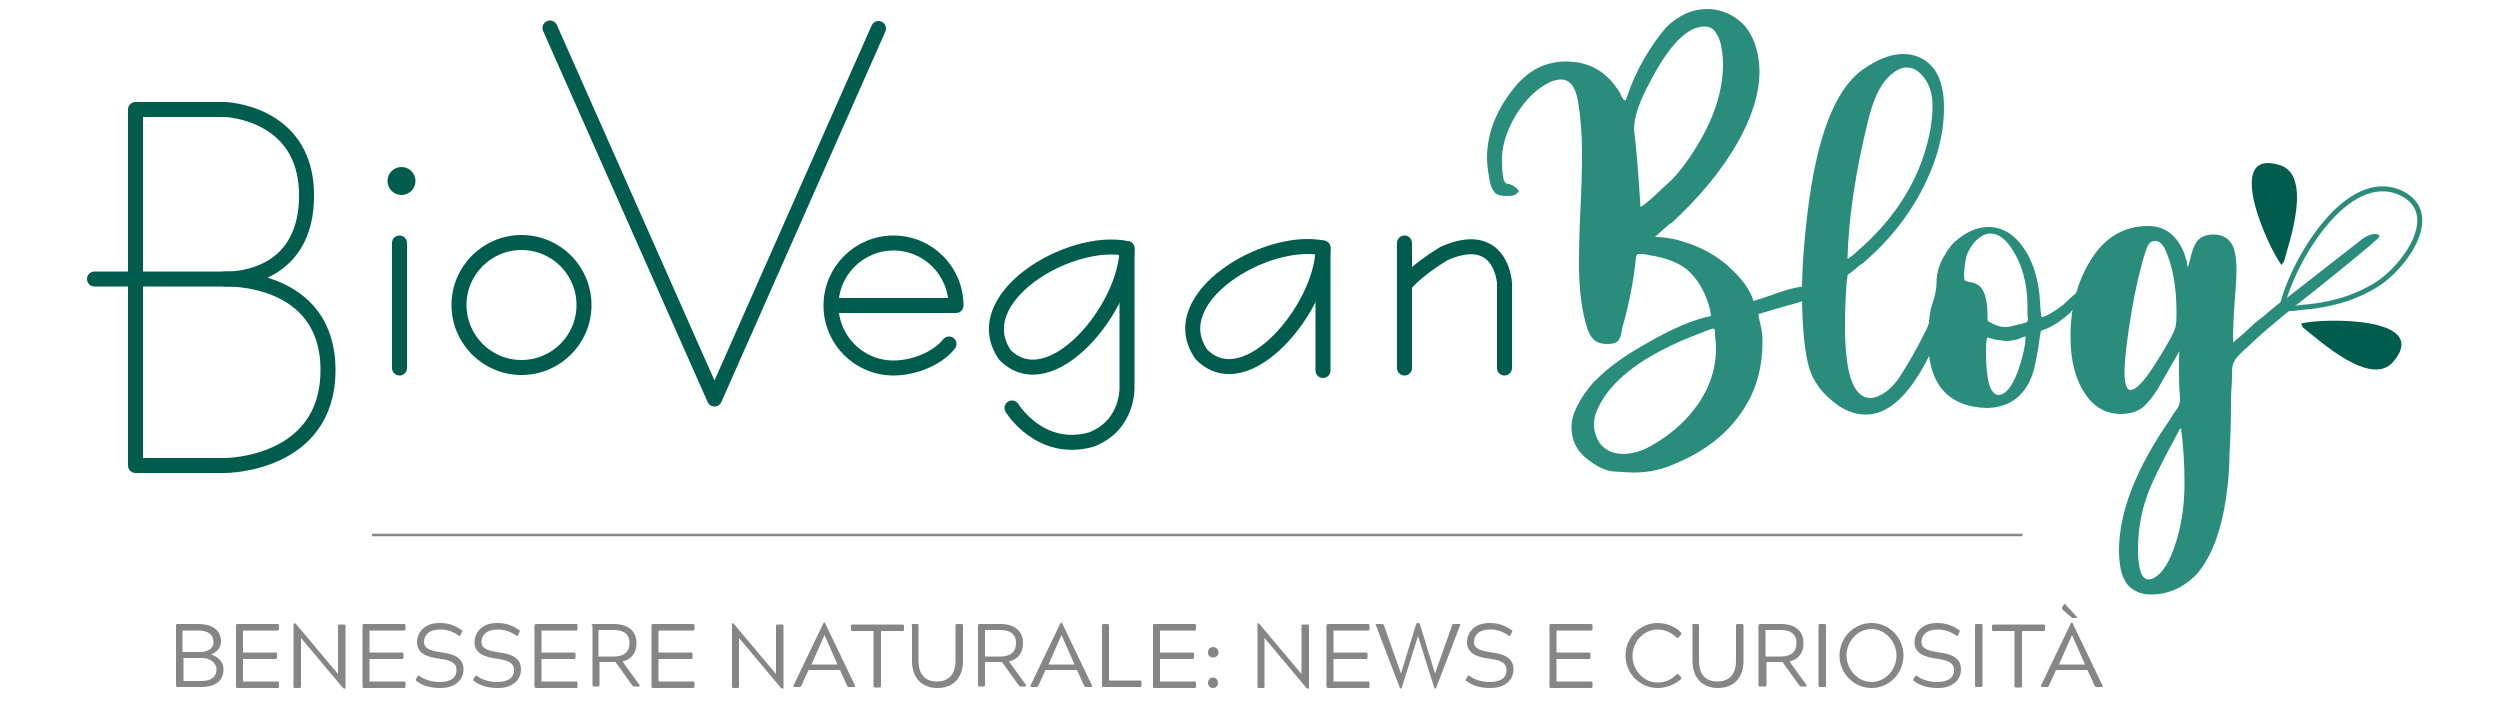 <?xml version="1.0" encoding="utf-8"?>
<!-- Generator: Adobe Illustrator 25.2.0, SVG Export Plug-In . SVG Version: 6.00 Build 0)  -->
<svg version="1.1" id="Livello_1" xmlns="http://www.w3.org/2000/svg" xmlns:xlink="http://www.w3.org/1999/xlink" x="0px" y="0px"
	 viewBox="0 0 500 145.2" style="enable-background:new 0 0 500 145.2;" xml:space="preserve">
<style type="text/css">
	.st0{fill:none;stroke:#005C4C;stroke-width:3;stroke-linecap:round;stroke-linejoin:round;stroke-miterlimit:10;}
	.st1{fill:#005C4C;}
	.st2{fill:#2A8D7B;}
	.st3{fill:none;stroke:#2A8D7B;stroke-miterlimit:10;}
	.st4{fill:none;stroke:#868686;stroke-width:0.5;stroke-miterlimit:10;}
	.st5{enable-background:new    ;}
	.st6{fill:#868686;}
</style>
<g>
	<path class="st0" d="M189.8,68.8c-2.3,2.9-7,4.8-11.1,4.8c-6.9,0-12.5-5.6-12.5-12.5s5.6-12.5,12.5-12.5s12.5,5.6,12.5,12.5h-25"/>
	<line class="st0" x1="280.9" y1="48.6" x2="280.9" y2="73.6"/>
	<path class="st0" d="M300.9,73.6v-17c0,0-0.6-11-12.1-5.9c-5.9,3.6-7.8,6.2-7.8,6.2"/>
	<path class="st0" d="M225.4,49.7c-11.6-2.4-32.2,10-24.4,21.3C210.1,80.1,225.4,61.5,225.4,49.7z"/>
	<path class="st0" d="M225.4,49.7v27.5c0,0,0.5,7.7-7.1,10.7c-10.3,2.9-15.9-6.3-15.9-6.3"/>
	<path class="st0" d="M264.6,49.6c-11.5-2.4-32.2,10.1-24.3,21.3C249.3,80,264.6,61.3,264.6,49.6z"/>
	<line class="st0" x1="264.6" y1="49.6" x2="264.6" y2="74.1"/>
	<polyline class="st0" points="110,5.6 142.9,79.8 175.7,5.7 	"/>
	<g>
		<path class="st0" d="M27.1,21.9v71.2H45c0,0,20.6,0,20.6-19.1C65.6,55,45,55.8,45,55.8s16.8,0.9,16.3-17.5
			C60.8,22.4,45,21.9,45,21.9H27.1z"/>
		<line class="st0" x1="18.9" y1="55.8" x2="46.4" y2="55.8"/>
	</g>
	<g>
		<circle class="st0" cx="104.3" cy="61" r="12.5"/>
		<g>
			<line class="st0" x1="79.9" y1="73.6" x2="79.9" y2="48.6"/>
			<circle class="st1" cx="80.3" cy="36.2" r="2.8"/>
		</g>
	</g>
	<g>
		<g>
			<path class="st2" d="M327,94.5h-0.6c-0.7,0-1.9-0.1-3.6-0.2s-3.5-1-5.5-2.6s-3-3.7-3-6.3c0-2.6,1.5-5.6,4.6-9.2l0.2-0.1
				c2.5-2.6,5.9-5,10-7.3c5.3-3.1,9.6-4.9,13.1-5.6c-0.1-0.9-0.3-1.8-0.6-2.7c-0.9-2.7-2.3-4.9-4-6.4s-4.4-2.6-8-3.1
				c-0.5-0.2-1.1-0.2-1.8-0.2c-0.3,0-0.5,0.2-0.6,0.6c-0.4,4.3-1.3,9.1-2.8,14.4c-0.1,0.8-0.2,1.5-0.6,2.1c-0.3,0.6-1.1,0.9-2.4,0.9
				c-0.9,0-1.7-0.2-2.3-0.6c-0.6-0.4-1.2-1.2-1.6-2.4c-1.1-3.3-1.7-7.6-1.7-13c0-3.6,0.1-7.3,0.3-11.2c0.2-3.9,0.3-7.7,0.3-11.3
				s-0.3-7-0.8-10.1c-0.5-2.8-1.6-4.3-3.4-4.3c-0.5,0-1,0.1-1.7,0.3c-1.9,0.8-3.6,2.1-5.1,3.8c-1.5,1.7-2.7,3.6-3.6,5.7
				s-1.4,4.1-1.4,6.1c0,2.1,0.1,3.5,0.4,4.3c0.2,0.5,0.5,0.7,1,0.7c0.7,0.2,1.4,0.6,2,1.4c-0.2,0.3-0.4,0.5-0.7,0.7
				c-0.2,0.2-0.8,0.3-1.8,0.3c-0.8,0-1.5-0.1-2-0.4c-0.5-0.3-1-1.1-1.3-2.3c-0.4-2.1-0.6-3.7-0.6-4.9c0-5.1,2-10,5.9-14.6
				c2.8-3.2,6.1-4.7,9.9-4.7c4.7,0,8.3,2.1,10.8,6.3c0.4,1,0.8,1.5,1,1.5c0.1,0,0.2-0.2,0.4-0.7c0.8-2.5,1.9-5,3.4-7.6
				s3-4.7,4.5-6.4c2.5-2.4,5.2-3.6,8.1-3.6c2.1,0,4,0.6,5.9,1.9s3.2,3.3,4,6.1c0.4,1.5,0.6,3.1,0.6,4.6c0,3.6-1.1,7.6-3.2,11.9
				c-2.8,5.6-7.1,11.3-12.8,16.8c-1.1,1.1-1.7,1.6-1.8,1.6c-0.1,0-0.2,0.1-0.3,0.2c-0.1,0.1-1.1,0.9-2.8,2.5c2.3,0,4.8,0.5,7.6,1.6
				c2.8,1.1,5.1,2.5,7,4.2c2.7,2.4,4.4,4.7,5.1,7l3.4-1.1c3.4-1.3,6-1.9,8-1.9c0.7,0,1.1,0.2,1.1,0.5l-0.1,0.9
				c-0.2,0.8-2,1.6-5.6,2.5l-5.8,1.7c0,0.3,0.1,1,0.4,2.2c0.3,1.1,0.4,2.2,0.4,3.2c0,4.2-0.8,8-2.4,11.2c-3,6-8,10.4-15,13.3
				C332.5,93.9,329.7,94.5,327,94.5z M324.9,90.8c1.4-0.1,2.9-0.4,4.5-1.2c2.7-1.4,5.2-3.2,7.4-5.4c4.3-4.4,6.4-9.3,6.4-14.6
				c0-0.6,0-1.1-0.1-1.6s-0.1-0.9-0.1-1.3s0-0.6-0.1-0.8c-0.1-0.1-0.2-0.2-0.3-0.2c-0.3,0.1-1,0.3-2.2,0.8
				c-11.8,4.4-18.9,9.8-21.3,16.3c-0.2,0.7-0.3,1.4-0.3,2.2c0,1.2,0.4,2.5,1.2,3.7C321.1,90.1,322.7,90.8,324.9,90.8z M328.1,41.4
				c1.2-0.7,2.8-2.2,5.1-4.4c1.7-1.4,3.6-3.7,5.7-7c3.8-6,5.7-11.7,5.7-17.2c0-1-0.1-2.1-0.3-3.2c-0.2-1.2-0.5-2.2-1.1-3
				c-0.5-0.9-1.3-1.3-2.3-1.3c-3.4,0-7,3.6-10.8,10.9c-2.2,4-3.3,7.2-3.3,9.7C327.3,29.8,327.7,35,328.1,41.4z"/>
			<path class="st2" d="M373.8,82.9H373c-2.9,0-5.8-1.6-8.6-4.7c-1.2-1.4-2-2.9-2.5-4.4c-1-3.3-1.5-8.5-1.5-15.5
				c0-4.7,0.4-9.9,1.1-15.7c1.8-15,5.4-24.5,10.8-28.5c3-2.2,5.8-3.3,8.3-3.3c2.3,0,4.2,0.8,5.7,2.4c1.7,1.8,2.5,4.6,2.5,8.4
				c0,3.6-0.7,7.4-2.1,11.2c-2.8,7.5-7.5,14.2-14.2,19.9c-0.3,0.1-0.9,0.6-1.8,1.4l-1.2,0.9v0.3c-0.1,0.6-0.2,1.1-0.2,1.5
				c-0.2,2.7-0.3,5.6-0.3,8.7c0,3.1,0.2,5.9,0.7,8.5c0.8,3.7,2.3,5.6,4.4,5.6c0.8,0,1.9-0.4,3-1.2c1.2-0.8,2.3-2.1,3.4-3.9
				c2.7-4.3,5.3-9.3,7.6-14.9c0.7-1.5,1.4-2.3,2.1-2.3c0.6,0,0.9,0.4,0.9,1.2c0,0.5-0.2,1.1-0.5,1.7l-4.5,10.4
				C382.4,78.3,378.3,82.5,373.8,82.9z M369.5,51.8c0.6-0.4,1.2-0.8,1.8-1.4l2.3-2.1c5.3-5.1,9.1-10.9,11.2-17.4
				c1.1-3.4,1.7-6.6,1.7-9.7c0-2-0.4-3.7-1.3-5.1c-1.1-1.7-2.3-2.6-3.9-2.6c-1.2,0-2.4,0.7-3.7,2c-1.7,1.7-3,4.6-4,8.7
				C371.1,34.4,369.7,43.6,369.5,51.8z"/>
			<path class="st2" d="M397.5,81.6c-8-0.2-11.9-4.8-11.9-13.8c0-2.1,0.2-4.2,0.6-6.2c0.7-2,1.1-3.6,1.1-5c0-1.9,0.5-3.7,1.6-5.5
				c0.7-1.2,1.3-2,1.9-2.6c2.3-2.1,4.6-3.1,6.9-3.1c3.2,0,5.9,1.9,8,5.8c1.3,2.5,2.1,5.5,2.3,9.1c0,0.8,0.1,1.7,0.2,2.5
				c0,0.4,0.1,0.6,0.2,0.6c0.8-0.1,2.2-0.9,4.2-2.4c2.6-2.5,4.1-3.7,4.4-3.7c0.4,0,0.6,0.2,0.6,0.6c0,0.8-0.8,2.1-2.5,3.6
				c-0.4,0.4-0.7,0.7-0.8,0.7c-0.1,0.1-0.1,0.1-0.1,0.2c-2,1.8-3.9,3.1-5.9,3.7c-0.1,0-0.2,0.3-0.3,1c-0.3,2.4-0.7,4.6-1.2,6.8
				C405.4,78.8,402.4,81.4,397.5,81.6z M401,65.4c0.6,0,1.1-0.1,1.5-0.2s0.6-0.2,0.8-0.2c0.7-0.2,1.3-0.3,1.7-0.4
				c0.4-0.1,0.6-0.4,0.6-0.9l-0.1-0.6v-1.7c0-4.7-1.1-8.7-3.3-11.9c-1.3-1.9-2.7-2.8-4.2-2.8c-1,0-2,0.6-3.1,1.7
				c-0.9,1.2-1.5,2.2-1.7,3.2c-0.2,0.9-0.3,2.1-0.4,3.3c0,0.7,0.1,1.1,0.2,1.2c0.1,0.1,0.6,0.3,1.5,0.4c1,0.3,1.7,0.8,2.1,1.6
				c0.6,1.1,0.9,2.8,0.9,5.2c0,0.4,0,0.7,0.1,0.9C399,65.1,400.1,65.4,401,65.4z M399.6,79c1.5,0,2.8-1.6,4-4.8
				c1-2.9,1.5-5.2,1.5-6.8c0-0.1-0.1-0.1-0.2-0.1c-0.2,0.1-0.4,0.1-0.7,0.3c-0.3,0.1-0.7,0.3-1.3,0.4c-0.5,0.1-1.1,0.2-1.7,0.2
				c-0.9-0.1-1.7-0.2-2.3-0.3c-0.6-0.2-1-0.3-1.1-0.3c-0.1-0.1-0.2-0.1-0.3-0.1c-0.2,0-0.3,1-0.3,3C397.2,75.9,398,78.8,399.6,79z"
				/>
			<path class="st2" d="M430.1,118.9c-1.6,0-2.9-0.5-4-1.4c-1.5-1.2-2.3-3.7-2.3-7.4c0-7.8,3.5-16.6,10.4-26.5l0.6-1
				c0.8-0.9,1.2-1.8,1.2-2.7v-0.2c-0.2-2.2-0.2-4.4-0.2-6.5c0-1.4,0-2.4,0.1-3l-4.3,7.5c-1.1,1.8-2.2,3.1-3.2,3.9
				c-1.1,0.8-2.6,1.2-4.5,1.2c-2.5-0.1-4.5-1.1-6.1-3c-2.5-3-3.7-7.2-3.7-12.5c0-6.4,1.6-11.8,4.7-16.3c2.7-3.8,6.3-5.8,10.8-5.8
				c3.3,0,5.6,1.7,7.1,5.1c0.5,1.3,0.8,2.3,0.8,3.2c0.2-0.3,0.3-0.8,0.5-1.5c0.5-2.4,1.2-3.8,2.1-4.4c0.7-0.5,1.6-0.7,2.6-0.7
				c2,0,3.3,0.9,4,2.6c0.4,1.2,0.6,2.6,0.6,4.4c0,1.3-0.1,3.1-0.3,5.5c-0.3,3.8-0.4,6.8-0.4,9.1c1.6-1.3,2.6-2.2,3.2-2.8
				c0.8-0.8,1.5-1.4,2.2-1.9s1.3-1,1.8-1.5c1.2-1,2.4-2,3.8-2.9l15-11.7c0.9-0.6,1.7-0.9,2.4-0.9c0.6,0,0.9,0.2,0.9,0.5
				c0,0.5-14.5,12.1-17.5,14.4c-3.8,3.1-6.9,5.7-9.2,8h-0.1c-0.2,0.3-0.4,0.5-0.6,0.6c-0.6,0.6-1.1,1.1-1.5,1.7s-0.6,1.3-0.6,2.4
				c0,1,0,2.1-0.1,3.1c-0.1,1.1-0.1,2.1-0.1,3.2c0,3.4-0.1,6.7-0.3,10c0,2.5-0.2,5.5-0.7,9c-1,6.6-2.9,11.7-5.9,15.2
				C436.6,117.6,433.6,118.9,430.1,118.9z M426.1,78c1.1,0,2.8-1.8,5-5.3s3.6-5.9,4-7.3c0.2-0.9,0.2-1.9,0.2-3
				c0-5.1-0.8-9.3-2.3-12.6c-0.6-1.1-1.2-1.6-1.9-1.6c-0.1,0-0.3,0-0.7,0.1c-0.4,0.1-0.8,0.6-1.2,1.7c-1.1,3.4-2,7.3-2.8,11.8
				c-1,5.8-1.5,10.2-1.5,13.1C425,77,425.4,78,426.1,78z M429.8,115.9l0.5-0.1c1.7-0.6,3.2-2.6,4.4-5.9c1.5-4.1,2.2-8.5,2.2-13.3
				c0-3.6-0.2-7.3-0.7-11l-0.1,0.1c-0.2,0.2-0.3,0.3-0.4,0.6l-1.7,3.2c-1.3,2.4-2.5,4.8-3.6,7.2c-1.9,4.2-2.8,8.6-2.8,13.1
				C427.6,113.9,428.3,115.9,429.8,115.9z"/>
		</g>
	</g>
	<g>
		<path class="st1" d="M460.2,64.7c4.2-1.1,26.1-1.5,18.5,7.6c-4.5,5.4-15-4.4-18.1-6.8"/>
	</g>
	<g>
		<path class="st1" d="M456.3,53c-2.7-3.5-11.7-23.4-0.4-20c6.7,2,1.9,15.5,0.9,19.3"/>
	</g>
	<g>
		<path class="st3" d="M456.4,61.3c2.1-9,13-27.7,23.8-22.7c8.5,4.1,0.7,14.9-5,18.4c-4.8,2.9-9.7,4.1-15.1,4.5
			c-1.2,0.2-2.7,0.3-4,0.2"/>
	</g>
</g>
<line class="st4" x1="74.4" y1="107" x2="404.5" y2="107"/>
<g>
	<g class="st5">
		<path class="st6" d="M35.2,125.1c0-0.2,0.1-0.3,0.3-0.3h4.3c2,0,4.4,0.8,4.4,3.5c0,1.6-1.3,2.3-2,2.6v0c0.7,0.2,2.5,1,2.5,3
			c0,2.5-2,3.5-4.4,3.5h-4.8c-0.2,0-0.3-0.1-0.3-0.3V125.1z M36.6,130.4h3.5c1.5,0,2.6-0.8,2.6-1.9c0-1.7-1.2-2.4-3.1-2.4h-3.1
			V130.4z M36.6,136.2h3.6c2.2,0,3.1-0.9,3.1-2.4c0-1.2-1.3-2.2-2.9-2.2h-3.7V136.2z"/>
		<path class="st6" d="M47.2,125.1c0-0.2,0.1-0.3,0.3-0.3h8c0.2,0,0.3,0.1,0.3,0.3v0.7c0,0.2-0.1,0.3-0.3,0.3h-6.9v4.4h6.5
			c0.2,0,0.3,0.1,0.3,0.3v0.7c0,0.2-0.1,0.3-0.3,0.3h-6.5v4.5h6.9c0.2,0,0.3,0.1,0.3,0.3v0.7c0,0.2-0.1,0.3-0.3,0.3h-8
			c-0.2,0-0.3-0.1-0.3-0.3V125.1z"/>
		<path class="st6" d="M58.7,124.8c0-0.1,0-0.1,0.2-0.1H59c0.1,0,0.2,0,0.2,0.1l8.4,10v-9.6c0-0.2,0.1-0.3,0.3-0.3h0.9
			c0.2,0,0.3,0.1,0.3,0.3v12.4c0,0.1,0,0.1-0.1,0.1h-0.1c-0.1,0-0.2,0-0.3-0.1l-8.4-10v9.7c0,0.2-0.1,0.3-0.3,0.3H59
			c-0.2,0-0.3-0.1-0.3-0.3V124.8z"/>
		<path class="st6" d="M72.5,125.1c0-0.2,0.1-0.3,0.3-0.3h8c0.2,0,0.3,0.1,0.3,0.3v0.7c0,0.2-0.1,0.3-0.3,0.3h-6.9v4.4h6.5
			c0.2,0,0.3,0.1,0.3,0.3v0.7c0,0.2-0.1,0.3-0.3,0.3h-6.5v4.5h6.9c0.2,0,0.3,0.1,0.3,0.3v0.7c0,0.2-0.1,0.3-0.3,0.3h-8
			c-0.2,0-0.3-0.1-0.3-0.3V125.1z"/>
		<path class="st6" d="M83.5,135.3c0.1-0.1,0.1-0.2,0.2-0.2c0.1,0,0.1,0,0.2,0.1c1.1,0.8,2.6,1.2,4,1.2c1.7,0,3.4-0.5,3.4-2.4
			c0-1.5-1.3-2-3.7-2.3c-2-0.3-4.2-0.9-4.2-3.3c0-1.4,1-3.8,4.5-3.8c1.9,0,3.1,0.5,4.4,1.4c0.2,0.1,0.2,0.2,0.1,0.4l-0.3,0.6
			c-0.1,0.1-0.1,0.2-0.2,0.2c0,0-0.1,0-0.2-0.1c-1.1-0.8-2.3-1.2-3.6-1.2c-2.7,0-3.3,1.5-3.3,2.5c0,1.5,1.7,1.8,3.6,2.1
			c2.3,0.3,4.3,1,4.3,3.4c0,1.9-1.5,3.7-4.6,3.7c-1.9,0-3.5-0.4-4.8-1.4c-0.2-0.1-0.2-0.2-0.1-0.4L83.5,135.3z"/>
		<path class="st6" d="M95,135.3c0.1-0.1,0.1-0.2,0.2-0.2c0.1,0,0.1,0,0.2,0.1c1.1,0.8,2.6,1.2,4,1.2c1.7,0,3.4-0.5,3.4-2.4
			c0-1.5-1.3-2-3.7-2.3c-2-0.3-4.2-0.9-4.2-3.3c0-1.4,1-3.8,4.5-3.8c1.9,0,3.1,0.5,4.4,1.4c0.2,0.1,0.2,0.2,0.1,0.4l-0.3,0.6
			c-0.1,0.1-0.1,0.2-0.2,0.2c0,0-0.1,0-0.2-0.1c-1.1-0.8-2.3-1.2-3.6-1.2c-2.7,0-3.3,1.5-3.3,2.5c0,1.5,1.7,1.8,3.6,2.1
			c2.3,0.3,4.3,1,4.3,3.4c0,1.9-1.5,3.7-4.6,3.7c-1.9,0-3.5-0.4-4.8-1.4c-0.2-0.1-0.2-0.2-0.1-0.4L95,135.3z"/>
		<path class="st6" d="M106.9,125.1c0-0.2,0.1-0.3,0.3-0.3h8c0.2,0,0.3,0.1,0.3,0.3v0.7c0,0.2-0.1,0.3-0.3,0.3h-6.9v4.4h6.5
			c0.2,0,0.3,0.1,0.3,0.3v0.7c0,0.2-0.1,0.3-0.3,0.3h-6.5v4.5h6.9c0.2,0,0.3,0.1,0.3,0.3v0.7c0,0.2-0.1,0.3-0.3,0.3h-8
			c-0.2,0-0.3-0.1-0.3-0.3V125.1z"/>
		<path class="st6" d="M118.3,125.1c0-0.2,0.1-0.3,0.3-0.3h4.3c2,0,4.4,0.9,4.4,3.8c0,2.1-1.1,3.3-2.8,3.7l3.4,4.7
			c0.1,0.2,0,0.3-0.2,0.3h-0.8c-0.2,0-0.4-0.1-0.5-0.3l-3.3-4.6h-3.2v4.6c0,0.2-0.1,0.3-0.3,0.3h-0.8c-0.2,0-0.3,0-0.3-0.3V125.1z
			 M119.7,131.3h3.1c2.1,0,3.1-1,3.1-2.7c0-1.8-1.2-2.6-3.1-2.6h-3.1V131.3z"/>
		<path class="st6" d="M130.3,125.1c0-0.2,0.1-0.3,0.3-0.3h8c0.2,0,0.3,0.1,0.3,0.3v0.7c0,0.2-0.1,0.3-0.3,0.3h-6.9v4.4h6.5
			c0.2,0,0.3,0.1,0.3,0.3v0.7c0,0.2-0.1,0.3-0.3,0.3h-6.5v4.5h6.9c0.2,0,0.3,0.1,0.3,0.3v0.7c0,0.2-0.1,0.3-0.3,0.3h-8
			c-0.2,0-0.3-0.1-0.3-0.3V125.1z"/>
		<path class="st6" d="M146.3,124.8c0-0.1,0-0.1,0.2-0.1h0.1c0.1,0,0.2,0,0.2,0.1l8.4,10v-9.6c0-0.2,0.1-0.3,0.3-0.3h0.9
			c0.2,0,0.3,0.1,0.3,0.3v12.4c0,0.1,0,0.1-0.1,0.1h-0.1c-0.1,0-0.2,0-0.3-0.1l-8.4-10v9.7c0,0.2-0.1,0.3-0.3,0.3h-0.8
			c-0.2,0-0.3-0.1-0.3-0.3V124.8z"/>
		<path class="st6" d="M164.6,124.8c0.1-0.1,0.1-0.3,0.2-0.3h0.1c0.1,0,0.1,0.1,0.2,0.3l5.9,12.3c0.1,0.2,0,0.3-0.2,0.3h-1
			c-0.2,0-0.3-0.1-0.4-0.3l-1.4-3.1h-6.3l-1.4,3.1c-0.1,0.2-0.2,0.3-0.4,0.3h-1c-0.2,0-0.2-0.1-0.2-0.3L164.6,124.8z M167.5,132.9
			l-2.6-5.9h0l-2.6,5.9H167.5z"/>
		<path class="st6" d="M174.8,126.2h-4.3c-0.2,0-0.3-0.1-0.3-0.3v-0.7c0-0.2,0.1-0.3,0.3-0.3h10c0.2,0,0.3,0.1,0.3,0.3v0.7
			c0,0.2-0.1,0.3-0.3,0.3h-4.3v11c0,0.2-0.1,0.3-0.3,0.3h-0.9c-0.2,0-0.3-0.1-0.3-0.3V126.2z"/>
		<path class="st6" d="M182.3,125.1c0-0.2,0.1-0.3,0.3-0.3h0.8c0.2,0,0.3,0.1,0.3,0.3v7c0,3,1.5,4.2,3.7,4.2c2.2,0,3.7-1.3,3.7-4.2
			v-7c0-0.2,0.1-0.3,0.3-0.3h0.9c0.2,0,0.3,0.1,0.3,0.3v7.1c0,3.6-2.2,5.4-5.1,5.4c-2.9,0-5.1-1.8-5.1-5.4V125.1z"/>
		<path class="st6" d="M195.6,125.1c0-0.2,0.1-0.3,0.3-0.3h4.3c2,0,4.4,0.9,4.4,3.8c0,2.1-1.1,3.3-2.8,3.7l3.4,4.7
			c0.1,0.2,0,0.3-0.2,0.3h-0.8c-0.2,0-0.4-0.1-0.5-0.3l-3.3-4.6H197v4.6c0,0.2-0.1,0.3-0.3,0.3h-0.8c-0.2,0-0.3,0-0.3-0.3V125.1z
			 M197,131.3h3.1c2.1,0,3.1-1,3.1-2.7c0-1.8-1.2-2.6-3.1-2.6H197V131.3z"/>
		<path class="st6" d="M212,124.8c0.1-0.1,0.1-0.3,0.2-0.3h0.1c0.1,0,0.1,0.1,0.2,0.3l5.9,12.3c0.1,0.2,0,0.3-0.2,0.3h-1
			c-0.2,0-0.3-0.1-0.4-0.3l-1.4-3.1h-6.3l-1.4,3.1c-0.1,0.2-0.2,0.3-0.4,0.3h-1c-0.2,0-0.2-0.1-0.2-0.3L212,124.8z M214.9,132.9
			l-2.6-5.9h0l-2.6,5.9H214.9z"/>
		<path class="st6" d="M220.4,125.1c0-0.2,0.1-0.3,0.3-0.3h0.8c0.2,0,0.3,0.1,0.3,0.3v11h6.2c0.2,0,0.3,0.1,0.3,0.3v0.7
			c0,0.2-0.1,0.3-0.3,0.3h-7.3c-0.2,0-0.3-0.1-0.3-0.3V125.1z"/>
		<path class="st6" d="M230.6,125.1c0-0.2,0.1-0.3,0.3-0.3h8c0.2,0,0.3,0.1,0.3,0.3v0.7c0,0.2-0.1,0.3-0.3,0.3H232v4.4h6.5
			c0.2,0,0.3,0.1,0.3,0.3v0.7c0,0.2-0.1,0.3-0.3,0.3H232v4.5h6.9c0.2,0,0.3,0.1,0.3,0.3v0.7c0,0.2-0.1,0.3-0.3,0.3h-8
			c-0.2,0-0.3-0.1-0.3-0.3V125.1z"/>
		<path class="st6" d="M241.6,130.5c0-0.6,0.4-1.1,1-1.1s1.1,0.5,1.1,1.1c0,0.6-0.5,1-1.1,1S241.6,131.1,241.6,130.5z M241.6,136.6
			c0-0.6,0.4-1.1,1-1.1c0.6,0,1,0.5,1,1.1s-0.5,1-1,1C242.1,137.6,241.6,137.2,241.6,136.6z"/>
		<path class="st6" d="M251.4,124.8c0-0.1,0-0.1,0.2-0.1h0.1c0.1,0,0.2,0,0.2,0.1l8.4,10v-9.6c0-0.2,0.1-0.3,0.3-0.3h0.9
			c0.2,0,0.3,0.1,0.3,0.3v12.4c0,0.1,0,0.1-0.1,0.1h-0.1c-0.1,0-0.2,0-0.3-0.1l-8.4-10v9.7c0,0.2-0.1,0.3-0.3,0.3h-0.8
			c-0.2,0-0.3-0.1-0.3-0.3V124.8z"/>
		<path class="st6" d="M265.3,125.1c0-0.2,0.1-0.3,0.3-0.3h8c0.2,0,0.3,0.1,0.3,0.3v0.7c0,0.2-0.1,0.3-0.3,0.3h-6.9v4.4h6.5
			c0.2,0,0.3,0.1,0.3,0.3v0.7c0,0.2-0.1,0.3-0.3,0.3h-6.5v4.5h6.9c0.2,0,0.3,0.1,0.3,0.3v0.7c0,0.2-0.1,0.3-0.3,0.3h-8
			c-0.2,0-0.3-0.1-0.3-0.3V125.1z"/>
		<path class="st6" d="M275.2,125.1c-0.1-0.2-0.1-0.3,0.1-0.3h1.1c0.2,0,0.3,0.1,0.4,0.3l3.4,9.6l3-9.8c0.1-0.2,0.1-0.3,0.3-0.3h0.2
			c0.1,0,0.2,0.1,0.3,0.3l3,9.8l3.4-9.6c0.1-0.2,0.2-0.3,0.4-0.3h1.1c0.2,0,0.2,0.1,0.1,0.3l-4.7,12.3c-0.1,0.2-0.1,0.3-0.2,0.3
			h-0.1c-0.1,0-0.1-0.1-0.2-0.3l-3.2-10.2l-3.2,10.2c-0.1,0.2-0.1,0.3-0.2,0.3h-0.1c-0.1,0-0.1-0.1-0.2-0.3L275.2,125.1z"/>
		<path class="st6" d="M293.5,135.3c0.1-0.1,0.1-0.2,0.2-0.2c0.1,0,0.1,0,0.2,0.1c1.1,0.8,2.6,1.2,4,1.2c1.7,0,3.4-0.5,3.4-2.4
			c0-1.5-1.3-2-3.7-2.3c-2-0.3-4.2-0.9-4.2-3.3c0-1.4,1-3.8,4.5-3.8c1.8,0,3.1,0.5,4.4,1.4c0.2,0.1,0.2,0.2,0.1,0.4l-0.3,0.6
			c-0.1,0.1-0.1,0.2-0.2,0.2c0,0-0.1,0-0.2-0.1c-1.1-0.8-2.3-1.2-3.6-1.2c-2.7,0-3.3,1.5-3.3,2.5c0,1.5,1.7,1.8,3.6,2.1
			c2.3,0.3,4.3,1,4.3,3.4c0,1.9-1.5,3.7-4.6,3.7c-1.9,0-3.5-0.4-4.8-1.4c-0.2-0.1-0.2-0.2-0.1-0.4L293.5,135.3z"/>
		<path class="st6" d="M309.9,125.1c0-0.2,0.1-0.3,0.3-0.3h8c0.2,0,0.3,0.1,0.3,0.3v0.7c0,0.2-0.1,0.3-0.3,0.3h-6.9v4.4h6.5
			c0.2,0,0.3,0.1,0.3,0.3v0.7c0,0.2-0.1,0.3-0.3,0.3h-6.5v4.5h6.9c0.2,0,0.3,0.1,0.3,0.3v0.7c0,0.2-0.1,0.3-0.3,0.3h-8
			c-0.2,0-0.3-0.1-0.3-0.3V125.1z"/>
		<path class="st6" d="M336.2,135.4c0.1,0.2,0.1,0.3,0,0.4c-1.1,1.1-3,1.8-4.7,1.8c-3.5,0-6.4-2.9-6.4-6.5c0-3.6,2.9-6.5,6.4-6.5
			c1.7,0,3.6,0.7,4.7,1.9c0.1,0.1,0.1,0.2,0,0.4l-0.5,0.6c-0.1,0.1-0.1,0.1-0.2,0.1c-0.1,0-0.1,0-0.2-0.1c-0.8-0.8-2.1-1.6-3.8-1.6
			c-2.8,0-5,2.5-5,5.3s2.2,5.3,5,5.3c1.7,0,2.9-0.7,3.8-1.6c0.1-0.1,0.1-0.1,0.2-0.1c0.1,0,0.1,0,0.2,0.1L336.2,135.4z"/>
		<path class="st6" d="M338.4,125.1c0-0.2,0.1-0.3,0.3-0.3h0.8c0.2,0,0.3,0.1,0.3,0.3v7c0,3,1.5,4.2,3.7,4.2s3.7-1.3,3.7-4.2v-7
			c0-0.2,0.1-0.3,0.3-0.3h0.9c0.2,0,0.3,0.1,0.3,0.3v7.1c0,3.6-2.2,5.4-5.1,5.4s-5.1-1.8-5.1-5.4V125.1z"/>
		<path class="st6" d="M351.7,125.1c0-0.2,0.1-0.3,0.3-0.3h4.3c2,0,4.4,0.9,4.4,3.8c0,2.1-1.1,3.3-2.8,3.7l3.4,4.7
			c0.1,0.2,0,0.3-0.2,0.3h-0.8c-0.2,0-0.4-0.1-0.5-0.3l-3.3-4.6h-3.2v4.6c0,0.2-0.1,0.3-0.3,0.3H352c-0.2,0-0.3,0-0.3-0.3V125.1z
			 M353.1,131.3h3.1c2.1,0,3.1-1,3.1-2.7c0-1.8-1.2-2.6-3.1-2.6h-3.1V131.3z"/>
		<path class="st6" d="M364,137.4c-0.2,0-0.3-0.1-0.3-0.3v-12c0-0.2,0.1-0.3,0.3-0.3h0.9c0.2,0,0.3,0.1,0.3,0.3v12
			c0,0.2-0.1,0.3-0.3,0.3H364z"/>
		<path class="st6" d="M367.9,131.1c0-3.6,2.9-6.5,6.4-6.5s6.4,2.9,6.4,6.5c0,3.6-2.9,6.5-6.4,6.5S367.9,134.7,367.9,131.1z
			 M379.3,131.1c0-2.7-2.2-5.3-5-5.3c-2.8,0-5,2.5-5,5.3c0,2.7,2.2,5.3,5,5.3C377.2,136.4,379.3,133.8,379.3,131.1z"/>
		<path class="st6" d="M383,135.3c0.1-0.1,0.1-0.2,0.2-0.2c0.1,0,0.1,0,0.2,0.1c1.1,0.8,2.6,1.2,4,1.2c1.7,0,3.4-0.5,3.4-2.4
			c0-1.5-1.3-2-3.7-2.3c-2-0.3-4.2-0.9-4.2-3.3c0-1.4,1-3.8,4.5-3.8c1.8,0,3.1,0.5,4.4,1.4c0.2,0.1,0.2,0.2,0.1,0.4l-0.3,0.6
			c-0.1,0.1-0.1,0.2-0.2,0.2c0,0-0.1,0-0.2-0.1c-1.1-0.8-2.3-1.2-3.6-1.2c-2.7,0-3.3,1.5-3.3,2.5c0,1.5,1.7,1.8,3.6,2.1
			c2.3,0.3,4.3,1,4.3,3.4c0,1.9-1.5,3.7-4.6,3.7c-1.9,0-3.5-0.4-4.8-1.4c-0.2-0.1-0.2-0.2-0.1-0.4L383,135.3z"/>
		<path class="st6" d="M395.3,137.4c-0.2,0-0.3-0.1-0.3-0.3v-12c0-0.2,0.1-0.3,0.3-0.3h0.9c0.2,0,0.3,0.1,0.3,0.3v12
			c0,0.2-0.1,0.3-0.3,0.3H395.3z"/>
		<path class="st6" d="M403,126.2h-4.3c-0.2,0-0.3-0.1-0.3-0.3v-0.7c0-0.2,0.1-0.3,0.3-0.3h10c0.2,0,0.3,0.1,0.3,0.3v0.7
			c0,0.2-0.1,0.3-0.3,0.3h-4.3v11c0,0.2-0.1,0.3-0.3,0.3h-0.9c-0.2,0-0.3-0.1-0.3-0.3V126.2z"/>
		<path class="st6" d="M414.1,124.8c0.1-0.1,0.1-0.3,0.2-0.3h0.1c0.1,0,0.1,0.1,0.2,0.3l5.9,12.3c0.1,0.2,0,0.3-0.2,0.3h-1
			c-0.2,0-0.3-0.1-0.4-0.3l-1.4-3.1h-6.3l-1.4,3.1c-0.1,0.2-0.2,0.3-0.4,0.3h-1c-0.2,0-0.2-0.1-0.2-0.3L414.1,124.8z M417,132.9
			l-2.6-5.9h0l-2.6,5.9H417z M412.7,121c0.1-0.1,0.1-0.2,0.2-0.2c0.1,0,0.1,0,0.2,0.1l2.2,2.4c0.2,0.2,0.1,0.3,0,0.3h-0.7
			c-0.2,0-0.3-0.1-0.4-0.2l-1.7-1.5c-0.1-0.1-0.1-0.2-0.1-0.4L412.7,121z"/>
	</g>
</g>
</svg>
